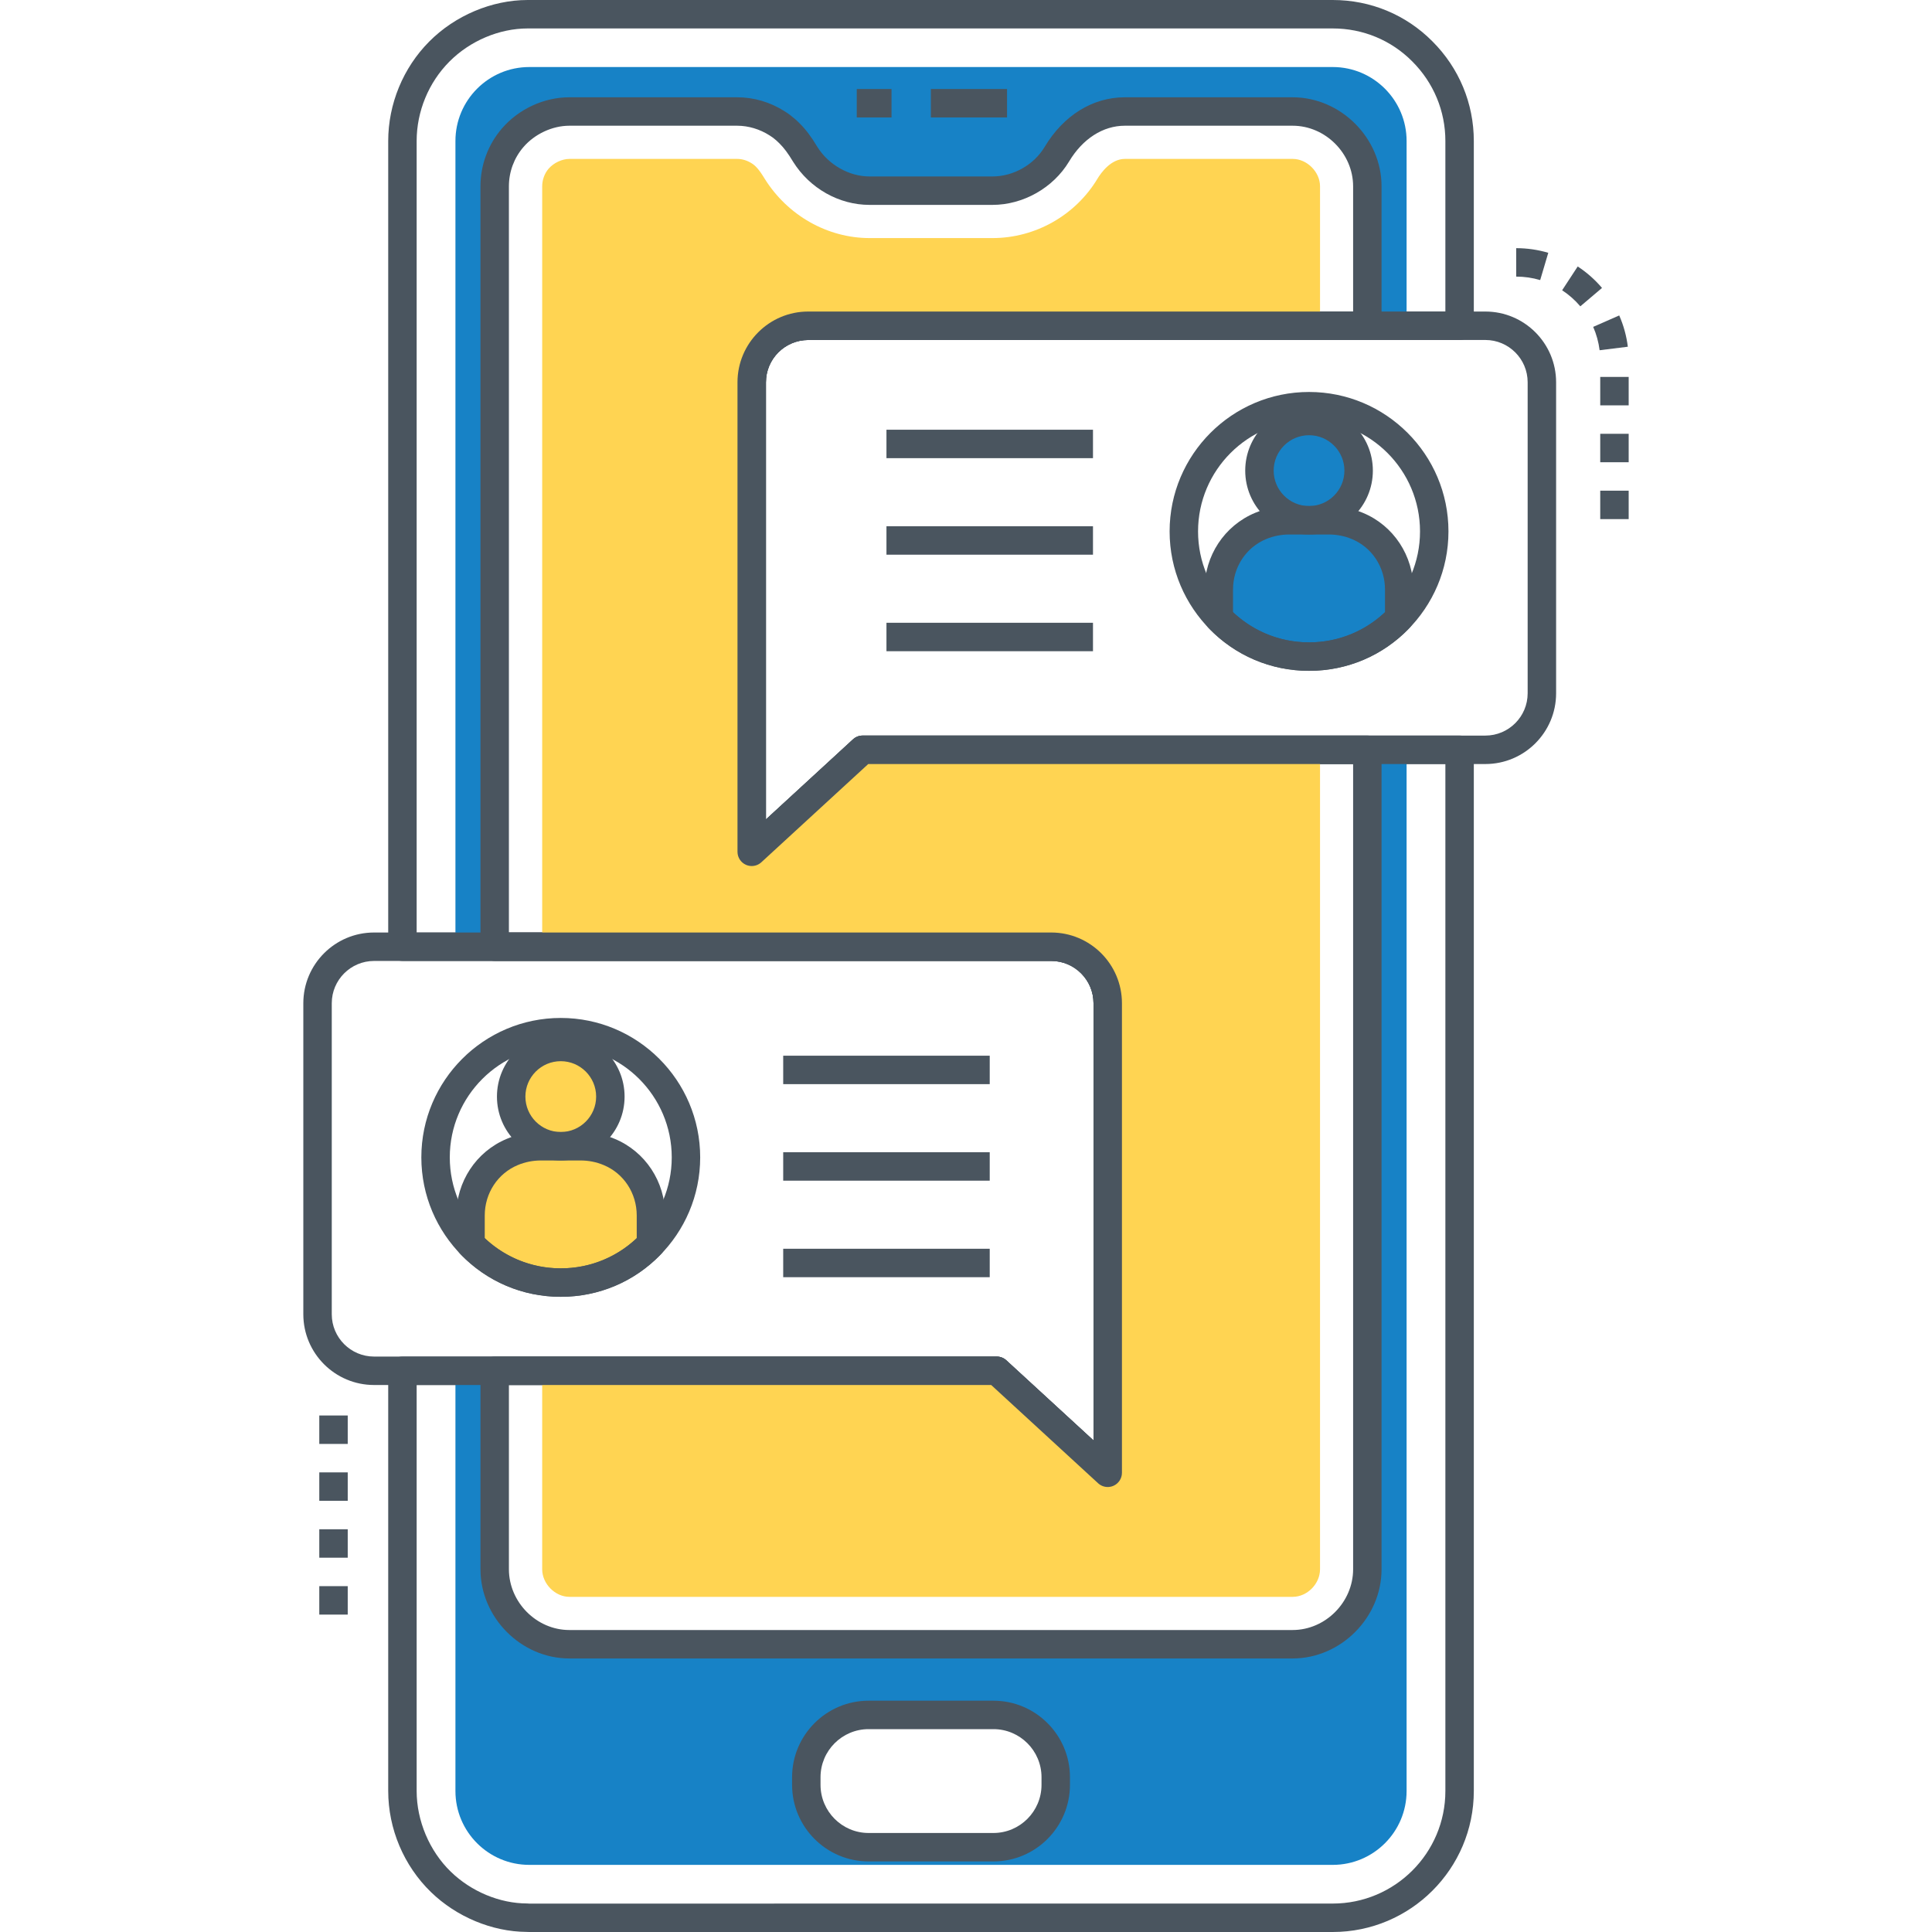 <?xml version="1.0" encoding="utf-8"?>
<!-- Generator: Adobe Illustrator 21.0.0, SVG Export Plug-In . SVG Version: 6.00 Build 0)  -->
<svg version="1.1" id="Layer_1" xmlns="http://www.w3.org/2000/svg" xmlns:xlink="http://www.w3.org/1999/xlink" x="0px" y="0px"
	 viewBox="0 0 512 512" style="enable-background:new 0 0 512 512;" xml:space="preserve">
<style type="text/css">
	.st0{fill:#4A555F;}
	.st1{fill:#F58E6F;}
	.st2{fill:#DFDFDF;}
	.st3{fill:#FFD452;}
	.st4{fill:#1782c6;}
	.st5{fill:none;}
	.st6{fill:#FFFFFF;}
</style>
<g>
	<g>
		<path class="st0" d="M353.189,512H140.243c-0.243,0-0.481-0.006-0.721-0.025c-9.106-0.056-18.548-3.986-25.296-10.538
			c-7.209-6.985-11.346-16.764-11.346-26.826V363.277c0-2.082,1.688-3.769,3.769-3.769H264.14c0.945,0,1.855,0.355,2.549,0.994
			l23.104,21.23v-115.87c0-6.18-5.028-11.206-11.206-11.206H106.649c-2.081,0-3.769-1.687-3.769-3.769V37.363
			c0-9.81,3.963-19.416,10.873-26.354C120.589,4.117,130.345,0,139.841,0h213.348c10.024,0,19.407,3.894,26.419,10.965
			c7.069,7.069,10.968,16.449,10.968,26.399v48.971c0,2.082-1.688,3.769-3.769,3.769H214.189c-6.179,0-11.206,5.028-11.206,11.207
			v115.839l23.077-21.224c0.697-0.64,1.607-0.995,2.552-0.995h158.196c2.081,0,3.769,1.687,3.769,3.769v275.937
			C390.577,495.238,373.806,512,353.189,512z M110.418,367.046v107.566c0,7.915,3.386,15.921,9.057,21.415
			c5.425,5.267,12.993,8.41,20.241,8.41c0.174,0,0.346,0.012,0.518,0.036l212.956-0.011c16.46,0,29.85-13.379,29.85-29.825V202.468
			H230.082l-28.316,26.042c-1.102,1.013-2.704,1.276-4.066,0.677c-1.372-0.601-2.255-1.956-2.255-3.451V101.31
			c0-10.336,8.409-18.745,18.744-18.745h168.85V37.363c0-7.937-3.114-15.423-8.77-21.08c-5.599-5.644-13.081-8.745-21.08-8.745
			H139.841c-7.531,0-15.284,3.284-20.744,8.786c-5.516,5.541-8.679,13.207-8.679,21.04v209.755h168.17
			c10.335,0,18.744,8.409,18.744,18.744v124.452c0,1.496-0.883,2.85-2.253,3.451c-1.372,0.6-2.964,0.335-4.066-0.676l-28.343-26.043
			H110.418z"/>
	</g>
	<g>
		<path class="st5" d="M263.268,454.46h-33.077c-9.115,0-16.512,7.371-16.512,16.512v2.008c0,9.141,7.397,16.538,16.512,16.538
			h33.077c9.114,0,16.512-7.397,16.512-16.538v-2.008C279.78,461.831,272.383,454.46,263.268,454.46z"/>
	</g>
	<g>
		<path class="st4" d="M279.78,472.981c0,9.14-7.398,16.537-16.512,16.537h-33.077c-9.115,0-16.512-7.397-16.512-16.537v-2.008
			c0-9.141,7.397-16.513,16.512-16.513h33.077c9.114,0,16.512,7.371,16.512,16.513V472.981z M362.36,415.867
			c0,10.779-8.995,19.875-19.8,19.875c0,0-191.639,0-191.689,0c-10.754,0-19.774-9.171-19.774-19.875c0,0,0-20.855,0-52.589h-10.402
			v111.36c0,10.805,8.769,19.573,19.573,19.573h212.921c10.804,0,19.573-8.769,19.573-19.573V198.7H362.36V415.867z M353.189,17.765
			H140.268c-10.804,0-19.573,8.794-19.573,19.599v213.524h10.402V49.373c0-4.698,1.683-9.271,4.749-12.839
			c3.694-4.296,9.397-6.985,15.051-6.985h44.474c3.744,0,7.437,1.131,10.578,3.141c0.402,0.251,0.804,0.528,1.181,0.804
			c0.754,0.578,1.458,1.181,2.086,1.834c1.633,1.608,2.94,3.492,4.171,5.553c3.618,5.779,10.176,9.648,17.036,9.648h32.589
			c6.859,0,13.543-3.794,17.061-9.648c3.87-6.483,10.227-11.332,18.015-11.332h44.474c10.679,0,19.8,9.045,19.8,19.824v36.961
			h10.402V37.363C372.762,26.559,363.993,17.765,353.189,17.765z"/>
	</g>
	<g>
		<rect x="246.687" y="23.589" class="st0" width="20.187" height="7.538"/>
	</g>
	<g>
		<rect x="227.047" y="23.589" class="st0" width="9.214" height="7.538"/>
	</g>
	<g>
		<path class="st0" d="M263.267,493.298H230.19c-11.182,0-20.28-9.11-20.28-20.307v-2.008c0-11.183,9.098-20.28,20.28-20.28h33.077
			c11.184,0,20.283,9.097,20.283,20.28v2.008C283.549,484.188,274.451,493.298,263.267,493.298z M230.19,458.24
			c-7.025,0-12.742,5.716-12.742,12.742v2.008c0,7.041,5.717,12.769,12.742,12.769h33.077c7.028,0,12.745-5.728,12.745-12.769
			v-2.008c0-7.026-5.717-12.742-12.745-12.742H230.19z"/>
	</g>
	<g>
		<path class="st0" d="M342.56,439.51H150.87c-12.759,0-23.541-10.827-23.541-23.643v-52.59c0-2.082,1.688-3.769,3.769-3.769H264.14
			c0.945,0,1.855,0.355,2.549,0.994l23.104,21.23v-115.87c0-6.18-5.028-11.206-11.206-11.206h-147.49
			c-2.081,0-3.769-1.687-3.769-3.769V49.373c0-5.615,2.01-11.048,5.658-15.295c4.466-5.196,11.16-8.297,17.91-8.297h44.474
			c4.431,0,8.792,1.292,12.607,3.736c0.439,0.272,0.923,0.604,1.374,0.934c1.05,0.806,1.872,1.53,2.581,2.267
			c1.597,1.573,3.065,3.516,4.687,6.229c2.957,4.721,8.387,7.814,13.8,7.814h32.591c5.548,0,10.976-3.07,13.827-7.82
			c4.993-8.36,12.74-13.159,21.247-13.159h44.474c12.774,0,23.568,10.804,23.568,23.593v36.961c0,2.082-1.688,3.769-3.769,3.769
			h-148.17c-6.179,0-11.206,5.028-11.206,11.207v115.839l23.077-21.224c0.697-0.64,1.607-0.995,2.552-0.995h133.746
			c2.081,0,3.769,1.687,3.769,3.769v217.168C366.128,428.683,355.334,439.51,342.56,439.51z M134.867,367.046v48.821
			c0,8.73,7.329,16.105,16.003,16.105H342.56c8.689,0,16.03-7.375,16.03-16.105V202.468H230.082l-28.316,26.042
			c-1.102,1.013-2.704,1.276-4.066,0.677c-1.372-0.601-2.255-1.956-2.255-3.451V101.31c0-10.336,8.409-18.745,18.744-18.745H358.59
			V49.373c0-8.702-7.342-16.055-16.03-16.055h-44.474c-5.788,0-11.174,3.461-14.779,9.495c-4.193,6.98-12.156,11.485-20.295,11.485
			h-32.591c-8.07,0-15.822-4.375-20.229-11.417c-1.32-2.207-2.427-3.689-3.622-4.868c-0.515-0.534-1.06-1.01-1.735-1.529
			c-0.233-0.168-0.555-0.391-0.878-0.593c-2.606-1.669-5.641-2.573-8.586-2.573h-44.474c-4.512,0-9.187,2.174-12.193,5.672
			c-2.476,2.881-3.838,6.569-3.838,10.383v197.745h143.721c10.335,0,18.744,8.409,18.744,18.744v124.452
			c0,1.496-0.883,2.85-2.253,3.451c-1.369,0.599-2.964,0.336-4.066-0.676l-28.343-26.043H134.867z"/>
	</g>
	<g>
		<path class="st3" d="M214.19,86.334h135.632V49.373c0-3.819-3.467-7.261-7.236-7.261h-44.474c-3.719,0-6.307,3.668-7.261,5.227
			c-5.83,9.724-16.483,15.754-27.815,15.754h-32.589c-11.106,0-21.709-5.955-27.815-15.754c-1.532-2.538-2.462-3.443-3.367-4.02
			c-1.231-0.804-2.613-1.206-3.869-1.206h-44.474c-1.96,0-4.196,1.03-5.553,2.613c-1.08,1.256-1.683,2.965-1.683,4.648v201.514
			h134.903c8.267,0,14.976,6.708,14.976,14.975v124.451l-29.423-27.036H143.685v52.589c0,3.844,3.417,7.312,7.211,7.312h191.689
			c3.844,0,7.236-3.442,7.236-7.312V198.7h-121.21l-29.398,27.036V101.31C199.215,93.043,205.923,86.334,214.19,86.334z"/>
	</g>
	<g>
		<path class="st0" d="M199.212,229.508c-0.513,0-1.028-0.104-1.516-0.318c-1.369-0.601-2.253-1.956-2.253-3.451V101.303
			c0-10.334,8.407-18.742,18.742-18.742h179.457c10.335,0,18.742,8.408,18.742,18.742v82.43c0,10.335-8.407,18.743-18.742,18.743
			h-163.55l-28.331,26.038C201.052,229.165,200.139,229.508,199.212,229.508z M214.184,90.099c-6.179,0-11.204,5.027-11.204,11.204
			v115.852l23.092-21.224c0.694-0.639,1.605-0.994,2.549-0.994h165.019c6.179,0,11.204-5.026,11.204-11.205v-82.43
			c0-6.177-5.025-11.204-11.204-11.204H214.184z"/>
	</g>
	<g>
		<path class="st0" d="M293.558,394.073c-0.927,0-1.84-0.342-2.549-0.994l-28.333-26.038H99.128
			c-10.335,0-18.744-8.408-18.744-18.743v-82.431c0-10.334,8.409-18.742,18.744-18.742h179.457c10.335,0,18.742,8.408,18.742,18.742
			v124.437c0,1.496-0.883,2.85-2.253,3.451C294.586,393.969,294.071,394.073,293.558,394.073z M99.128,254.663
			c-6.179,0-11.206,5.027-11.206,11.204v82.431c0,6.179,5.028,11.205,11.206,11.205h165.017c0.945,0,1.855,0.355,2.549,0.994
			l23.095,21.224V265.867c0-6.177-5.025-11.204-11.204-11.204H99.128z"/>
	</g>
	<g>
		<ellipse class="st3" cx="148.609" cy="290.611" rx="13.144" ry="13.153"/>
	</g>
	<g>
		<path class="st3" d="M172.509,322.112v7.588c-6.006,6.307-14.498,10.201-23.895,10.201c-9.397,0-17.89-3.894-23.921-10.201v-7.588
			c0-7.187,4.196-13.971,11.08-16.835c2.337-0.98,4.925-1.508,7.614-1.508h10.452c2.689,0,5.252,0.528,7.588,1.508
			C168.337,308.141,172.509,314.925,172.509,322.112z"/>
	</g>
	<g>
		<path class="st0" d="M148.608,307.533c-9.324,0-16.911-7.592-16.911-16.922c0-9.33,7.587-16.922,16.911-16.922
			c9.327,0,16.914,7.592,16.914,16.922C165.522,299.941,157.935,307.533,148.608,307.533z M148.608,281.226
			c-5.168,0-9.373,4.209-9.373,9.384s4.206,9.384,9.373,9.384c5.17,0,9.376-4.209,9.376-9.384S153.778,281.226,148.608,281.226z"/>
	</g>
	<g>
		<path class="st0" d="M148.613,343.669c-10.176,0-19.637-4.036-26.643-11.365c-0.67-0.702-1.045-1.634-1.045-2.605v-7.588
			c0-8.952,5.258-16.927,13.4-20.315c2.841-1.191,5.894-1.797,9.062-1.797h10.453c3.153,0,6.196,0.606,9.045,1.801
			c8.129,3.37,13.393,11.345,13.393,20.311v7.588c0,0.968-0.373,1.898-1.04,2.599C168.255,339.632,158.801,343.669,148.613,343.669z
			 M128.463,328.136c5.45,5.168,12.548,7.996,20.15,7.996c7.609,0,14.698-2.827,20.126-7.991v-6.029
			c0-5.907-3.438-11.149-8.755-13.353c-1.936-0.812-3.997-1.221-6.144-1.221h-10.453c-2.162,0-4.235,0.409-6.156,1.215
			c-5.33,2.218-8.767,7.461-8.767,13.359V328.136z"/>
	</g>
	<g>
		<path class="st0" d="M148.608,343.663c-20.373,0-36.949-16.575-36.949-36.947c0-20.373,16.575-36.949,36.949-36.949
			s36.949,16.575,36.949,36.949C185.557,327.088,168.982,343.663,148.608,343.663z M148.608,277.305
			c-16.217,0-29.411,13.194-29.411,29.411c0,16.217,13.194,29.409,29.411,29.409s29.411-13.193,29.411-29.409
			C178.019,290.499,164.825,277.305,148.608,277.305z"/>
	</g>
	<g>
		<rect x="207.557" y="279.771" class="st0" width="54.731" height="7.538"/>
	</g>
	<g>
		<rect x="207.557" y="305.352" class="st0" width="54.731" height="7.538"/>
	</g>
	<g>
		<rect x="207.557" y="330.932" class="st0" width="54.731" height="7.538"/>
	</g>
	<g>
		<ellipse class="st4" cx="346.909" cy="124.72" rx="13.144" ry="13.153"/>
	</g>
	<g>
		<path class="st4" d="M370.808,156.221v7.588c-6.006,6.307-14.498,10.201-23.895,10.201c-9.397,0-17.89-3.894-23.92-10.201v-7.588
			c0-7.186,4.196-13.97,11.08-16.834c2.337-0.98,4.925-1.508,7.614-1.508h10.452c2.689,0,5.252,0.527,7.588,1.508
			C366.637,142.251,370.808,149.035,370.808,156.221z"/>
	</g>
	<g>
		<path class="st0" d="M346.908,141.643c-9.324,0-16.911-7.592-16.911-16.922s7.587-16.922,16.911-16.922
			c9.327,0,16.914,7.592,16.914,16.922S356.234,141.643,346.908,141.643z M346.908,115.336c-5.168,0-9.373,4.209-9.373,9.384
			c0,5.175,4.206,9.384,9.373,9.384c5.17,0,9.376-4.209,9.376-9.384C356.283,119.545,352.078,115.336,346.908,115.336z"/>
	</g>
	<g>
		<path class="st0" d="M346.913,177.779c-10.176,0-19.637-4.036-26.643-11.365c-0.67-0.702-1.045-1.634-1.045-2.605v-7.588
			c0-8.952,5.258-16.927,13.4-20.315c2.841-1.191,5.894-1.797,9.062-1.797h10.453c3.153,0,6.196,0.606,9.045,1.801
			c8.129,3.37,13.393,11.345,13.393,20.311v7.588c0,0.968-0.373,1.898-1.04,2.599C366.555,173.741,357.1,177.779,346.913,177.779z
			 M326.762,162.245c5.45,5.168,12.548,7.996,20.15,7.996c7.609,0,14.698-2.827,20.126-7.991v-6.029
			c0-5.907-3.438-11.149-8.755-13.353c-1.936-0.812-3.997-1.221-6.144-1.221h-10.453c-2.162,0-4.235,0.409-6.156,1.215
			c-5.33,2.218-8.767,7.461-8.767,13.359V162.245z"/>
	</g>
	<g>
		<path class="st0" d="M346.908,177.774c-20.373,0-36.949-16.575-36.949-36.949s16.575-36.949,36.949-36.949
			c20.373,0,36.949,16.575,36.949,36.949S367.281,177.774,346.908,177.774z M346.908,111.415c-16.217,0-29.411,13.194-29.411,29.411
			s13.194,29.411,29.411,29.411c16.217,0,29.411-13.194,29.411-29.411S363.124,111.415,346.908,111.415z"/>
	</g>
	<g>
		<rect x="234.921" y="113.881" class="st0" width="54.731" height="7.538"/>
	</g>
	<g>
		<rect x="234.921" y="139.461" class="st0" width="54.731" height="7.538"/>
	</g>
	<g>
		<rect x="234.921" y="165.041" class="st0" width="54.731" height="7.538"/>
	</g>
	<g>
		<path class="st0" d="M431.616,137.571h-7.538v-7.538h7.538V137.571z M431.616,122.495h-7.538v-7.538h7.538V122.495z
			 M431.616,107.419h-7.538v-7.538h7.538V107.419z M423.914,92.817c-0.267-2.138-0.839-4.222-1.703-6.19l6.9-3.03
			c1.158,2.637,1.926,5.426,2.282,8.29L423.914,92.817z M418.802,81.181c-1.396-1.644-3.016-3.076-4.819-4.257l4.127-6.306
			c2.41,1.578,4.576,3.492,6.439,5.688L418.802,81.181z M408.165,74.223c-2.054-0.61-4.193-0.919-6.358-0.919l-0.002-7.538
			c2.893,0,5.754,0.413,8.505,1.231L408.165,74.223z"/>
	</g>
	<g>
		<path class="st0" d="M92.152,427.884h-7.538v-7.538h7.538V427.884z M92.152,412.809h-7.538v-7.538h7.538V412.809z M92.152,397.733
			h-7.538v-7.538h7.538V397.733z M92.152,382.657h-7.538v-7.538h7.538V382.657z"/>
	</g>
</g>
</svg>
